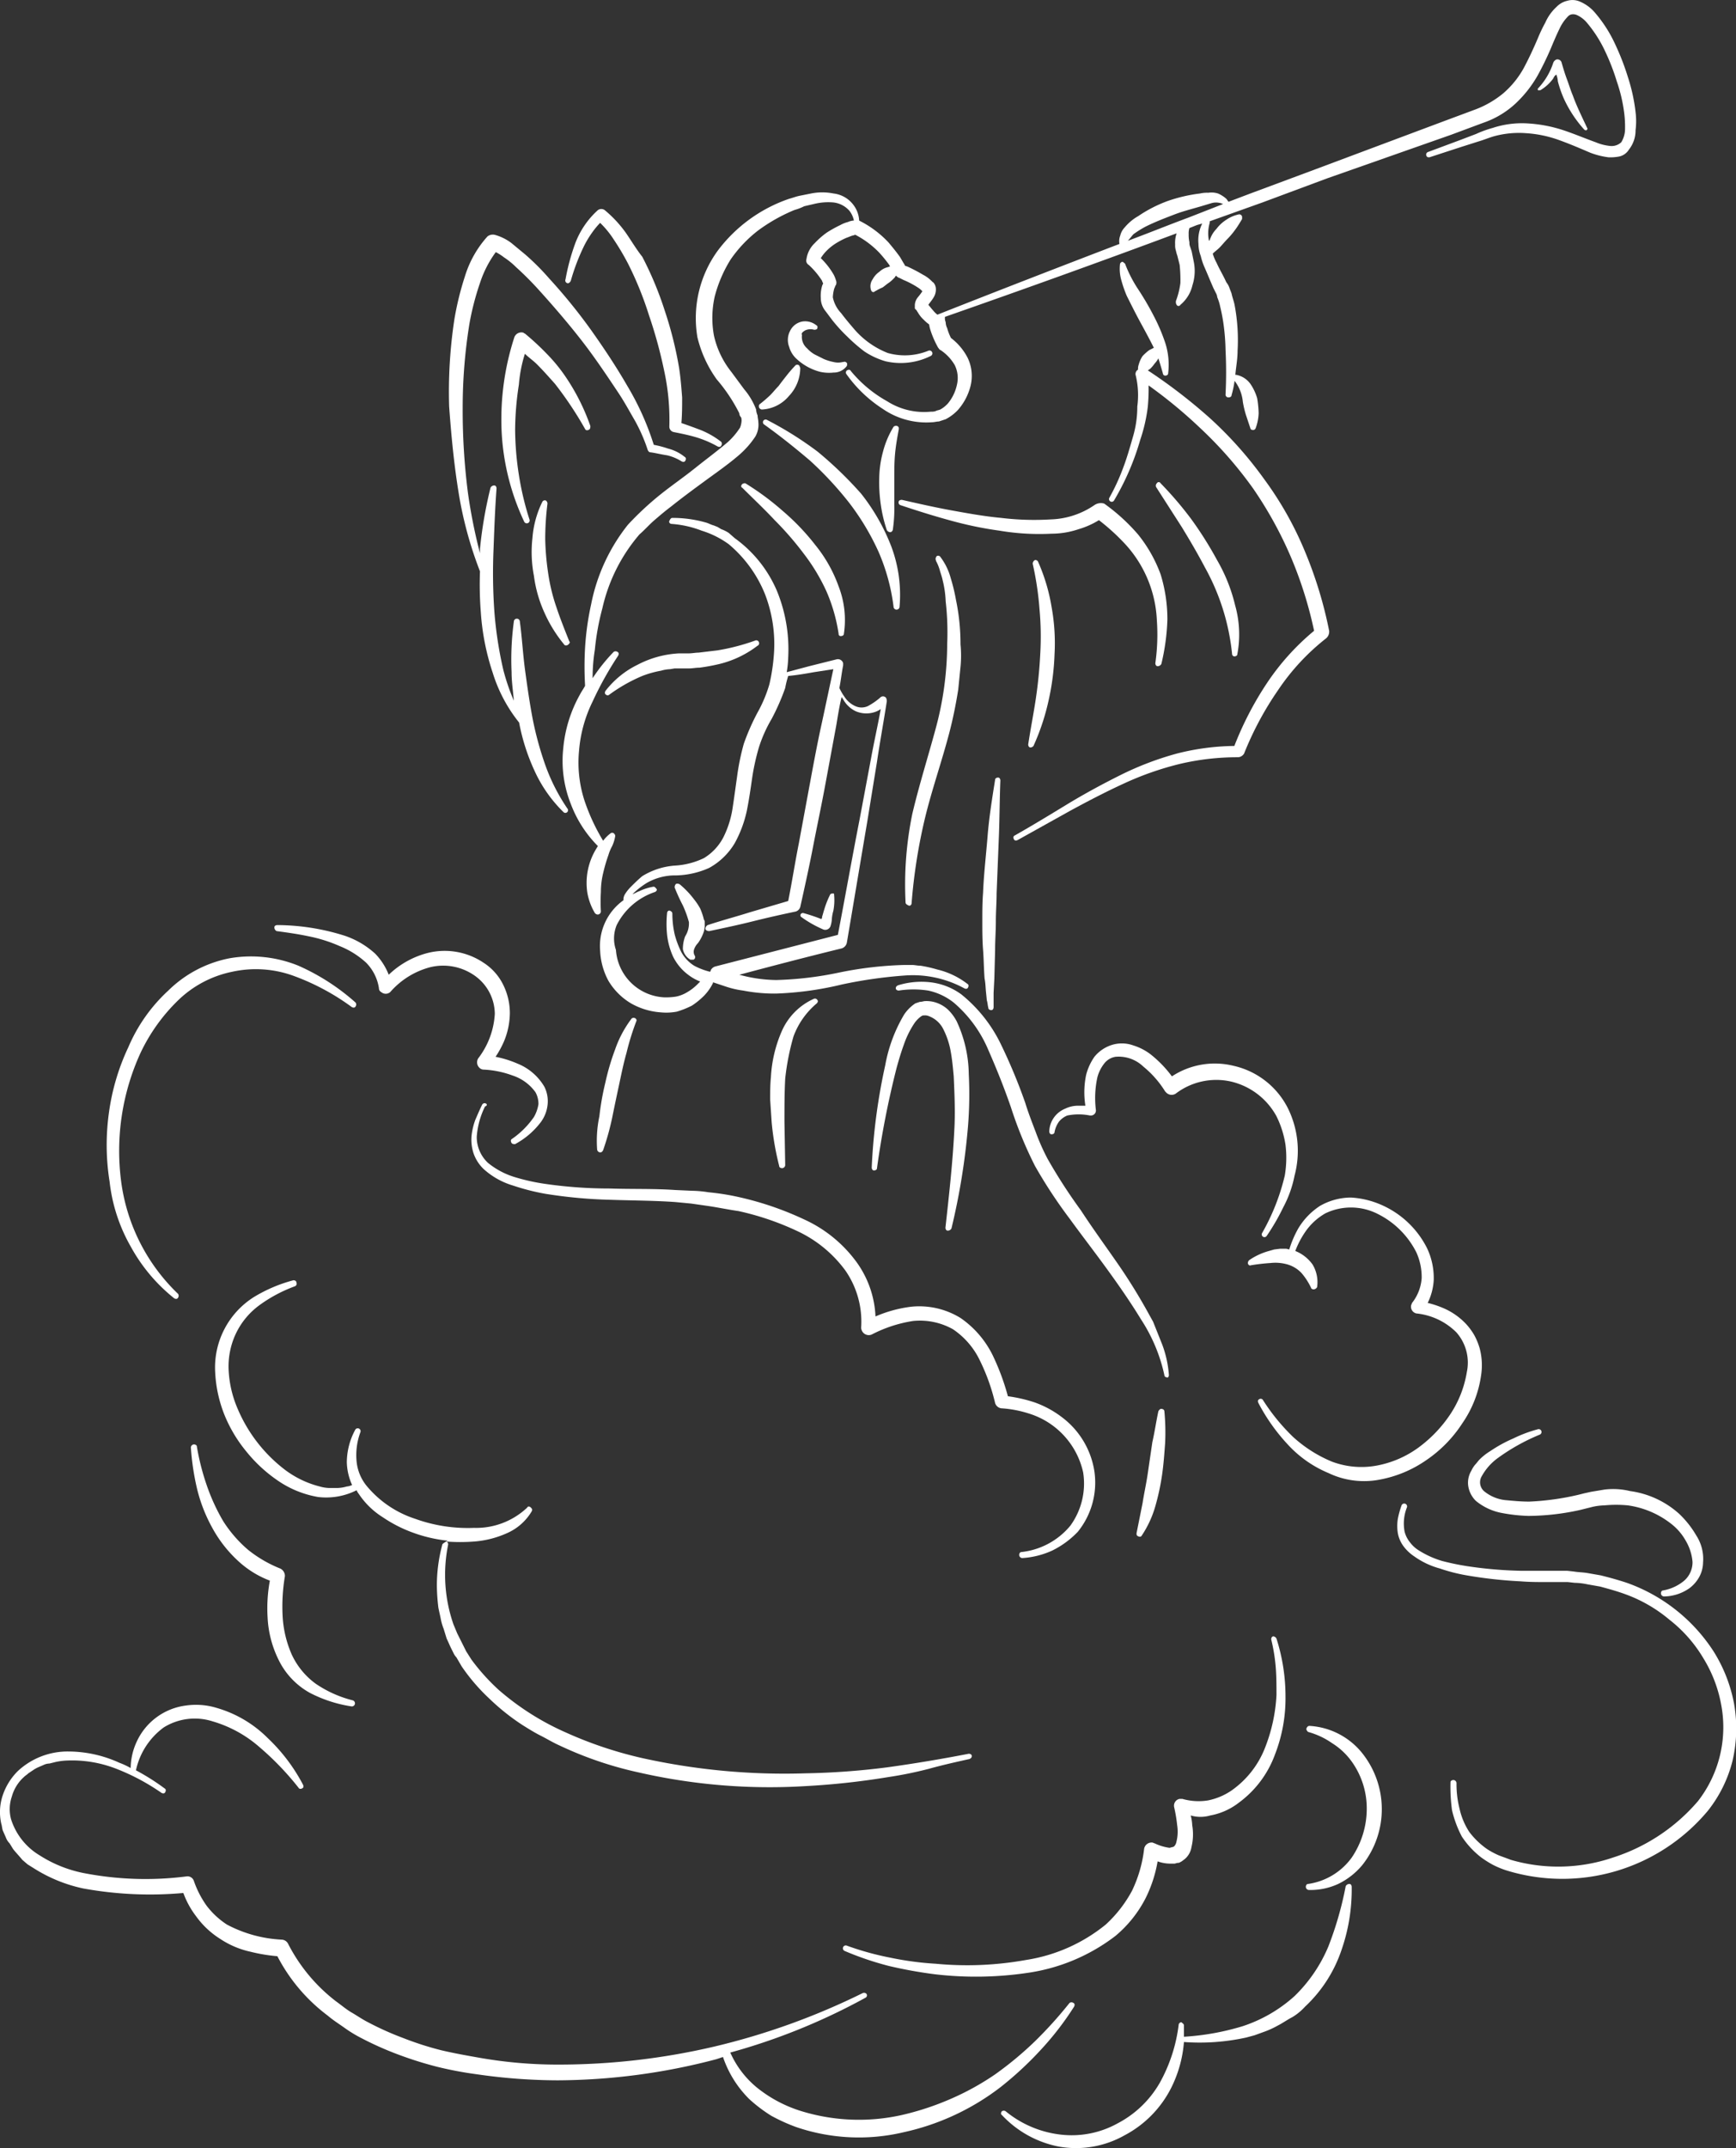 <?xml version="1.0" encoding="UTF-8"?> <svg xmlns="http://www.w3.org/2000/svg" viewBox="0 0 230.75 285.4"><rect x="0" y="0" width="230.75" height="285.4" fill="#333333" stroke="none"/><defs><style>.cls-1{fill:#fff;fill-rule:evenodd}</style></defs><g id="Layer_2" data-name="Layer 2"><g id="Layer_1-2" data-name="Layer 1"><path class="cls-1" d="M227.77 219.41a22.82 22.82 0 00-11.5-9.1c-1.2-.4-2.3-.7-3.5-1L211 209c-.6-.1-1.2-.1-1.8-.2l-.9-.1h-6.2a55.1 55.1 0 01-7-.6 34 34 0 01-3.4-.7 12.32 12.32 0 01-3.1-1.4 4.26 4.26 0 01-1.2-1.1 3.69 3.69 0 01-.7-1.4 5.79 5.79 0 01.3-3.2.38.38 0 10-.7-.3 12.09 12.09 0 00-.5 1.8 6.05 6.05 0 000 1.9 4.17 4.17 0 00.8 1.8 5.71 5.71 0 001.4 1.3 10.61 10.61 0 003.4 1.6 22.51 22.51 0 003.5.9 58.73 58.73 0 007.2.8c1.2.1 2.4.1 3.6.1h2.7l.9.1a8.81 8.81 0 011.7.2l1.7.3c1.1.3 2.2.6 3.3 1a19.32 19.32 0 015.9 3.4 18.37 18.37 0 014.5 5.1 17.89 17.89 0 012.4 6.3 16 16 0 01-3.1 12.7 24.77 24.77 0 01-11.3 7.5 22.54 22.54 0 01-13.6.3c-.5-.2-1.1-.4-1.6-.6a10.93 10.93 0 01-1.5-.8 10.44 10.44 0 01-2.4-2.3 9.32 9.32 0 01-1.3-3.1 13.17 13.17 0 01-.4-3.4.43.43 0 00-.4-.4c-.2 0-.4.1-.4.3a23 23 0 00.2 3.7 14.76 14.76 0 001.3 3.5 11.56 11.56 0 002.6 2.8 14 14 0 001.6 1 12.2 12.2 0 001.7.7 25.21 25.21 0 0026.8-7.9 17.52 17.52 0 003.3-6.7 19 19 0 00.2-7.5 20 20 0 00-2.73-6.99zM213.27 197.91l-1.8.3-.9.2-.8.2a35.09 35.09 0 01-6.5.9c-1.1 0-2.1-.1-3.2-.2a5.36 5.36 0 01-2.7-1.1 1.57 1.57 0 01-.4-2.1 7.4 7.4 0 012-2.3 26.78 26.78 0 015.7-3.2.38.38 0 10-.3-.7 17.55 17.55 0 00-3.2 1.2 18.69 18.69 0 00-3.1 1.7 7.55 7.55 0 00-1.4 1.1c-.2.2-.4.5-.6.7a3.51 3.51 0 00-.5.8 3.08 3.08 0 00-.4 2.1 3.52 3.52 0 001 1.9 7.61 7.61 0 003.4 1.6 22 22 0 003.6.4 32.47 32.47 0 006.9-.8l.8-.2.8-.2a7.77 7.77 0 011.6-.2 16.05 16.05 0 013.1 0 12 12 0 015.7 2.4 7.4 7.4 0 012 2.3 6.6 6.6 0 01.9 2.8 3.25 3.25 0 01-1.1 2.5 6 6 0 01-2.8 1.3c-.2 0-.3.2-.3.4a.43.43 0 00.4.4 6 6 0 003.4-1.1 4.71 4.71 0 001.3-1.5 4.14 4.14 0 00.5-1.9 5.72 5.72 0 00-.9-3.6 12.78 12.78 0 00-2.3-2.9 12.2 12.2 0 00-6.5-3 9.47 9.47 0 00-3.4-.2zM204.87 11.91a5.72 5.72 0 001.6-1.5 1 1 0 01.4-.5 2.92 2.92 0 01.2.9 15.55 15.55 0 00.8 2.3 16.19 16.19 0 002.7 4.1.37.37 0 00.3.1c.1-.1.2-.2.1-.3-.7-1.5-1.4-2.9-1.9-4.3-.3-.7-.5-1.4-.8-2.2s-.5-1.5-.7-2.2a.57.57 0 00-.7-.4.78.78 0 00-.4.4 9 9 0 01-2 3.4.19.19 0 000 .3c.2-.01.3-.01.4-.1z"></path><path class="cls-1" d="M95.27 50.41a22.05 22.05 0 013 4.5.76.76 0 00.2.5c.1.1.1.4.1.5a2.92 2.92 0 01-.2.9 9.5 9.5 0 01-1.6 1.9c-1.4 1.2-2.9 2.3-4.4 3.5s-3.1 2.3-4.6 3.5a40.73 40.73 0 00-4.3 4 24.55 24.55 0 00-4.9 10.6 37.23 37.23 0 00-.8 5.7 43.39 43.39 0 000 5.1c-.2.4-.5.8-.7 1.2a17.84 17.84 0 00-2.2 7.1 15.51 15.51 0 001 7.4 15.84 15.84 0 003.6 5.6l-.3.5a8.67 8.67 0 00-1.1 5.7 7.94 7.94 0 001 2.7.52.52 0 00.4.2.43.43 0 00.4-.4 22.53 22.53 0 010-2.6 10.68 10.68 0 01.3-2.5 21.72 21.72 0 01.7-2.4 6.12 6.12 0 01.5-1.2 5 5 0 00.4-1.3.37.37 0 00-.1-.3.35.35 0 00-.5-.1 4.74 4.74 0 00-1 1 26.49 26.49 0 01-2.5-5.4 16.39 16.39 0 01-.7-6.6 18 18 0 011.8-6.5 45.3 45.3 0 013.4-6.1c.1-.2.1-.4-.1-.5a.45.45 0 00-.5 0 23.87 23.87 0 00-2.8 3.5 23.4 23.4 0 01.3-3.8 33.33 33.33 0 011-5.5A22.71 22.71 0 0185 71c.7-.6 1.3-1.3 2-1.9s1.4-1.2 2.2-1.8c1.5-1.2 3-2.3 4.5-3.4s3.1-2.2 4.6-3.5a12.06 12.06 0 002.1-2.4 3.13 3.13 0 00.4-1.9c0-.3-.1-.6-.1-.9a2.35 2.35 0 01-.2-.8 9.19 9.19 0 00-1.6-2.7l-1.7-2.3a11.89 11.89 0 01-2.3-4.8 13 13 0 01.1-5.2 17.7 17.7 0 012.1-4.9 17.14 17.14 0 013.7-3.9 22.72 22.72 0 014.8-2.7 6.94 6.94 0 001.3-.5l1.3-.3a7.82 7.82 0 012.6-.2 3.33 3.33 0 012.1 1.1 3.1 3.1 0 01.6 1.3 2.35 2.35 0 00-.8.2 4.18 4.18 0 00-1 .4 16.18 16.18 0 00-1.8 1 10.7 10.7 0 00-1.6 1.4 3.6 3.6 0 00-1.1 2.1.67.67 0 00.3.8 10.61 10.61 0 011.7 2c.1.1.1.3.2.4v.1l-.1.2a4.68 4.68 0 00-.2 1.7 2.72 2.72 0 00.6 1.7l.9 1.2a20.89 20.89 0 002 2.2 22 22 0 002.3 2 10.17 10.17 0 002.8 1.3 8.94 8.94 0 006-.7.38.38 0 10-.3-.7 8.33 8.33 0 01-5.4.3 11.39 11.39 0 01-4.4-3.1c-.6-.7-1.2-1.4-1.8-2.2a4.27 4.27 0 01-1.1-2.1 5 5 0 01.2-1.2l.1-.2c0-.1 0-.1.1-.2a.85.85 0 000-.7 3.55 3.55 0 00-.4-.9 10 10 0 00-1.6-2 5.55 5.55 0 01.6-.8 6.89 6.89 0 011.3-1.1 10.93 10.93 0 011.5-.8c.3-.1.5-.2.8-.3.1 0 .3-.1.4-.1a12.2 12.2 0 013.2 2.4 18.26 18.26 0 011.3 1.6l.1.2-.3.1a2.38 2.38 0 00-1.1.6 2.84 2.84 0 00-.9 1 1.6 1.6 0 00-.2 1.5c.1.2.3.3.5.1l.2-.1a5.9 5.9 0 01.8-.4c.3-.2.5-.4.8-.6s.5-.4.8-.7l.2-.3c0 .1.1.1.2.2a.35.35 0 00.2.1l.6.3a11.4 11.4 0 011.9 1 2.65 2.65 0 01.6.5 8 8 0 01-.6.8 1.78 1.78 0 00-.4 1v.4c0 .1 0 .1.1.2l.1.1c.1.1.1.2.2.3a3.92 3.92 0 00.8 1 4.35 4.35 0 00.7.6 4.33 4.33 0 00.1.5 9.2 9.2 0 00.3.9 13 13 0 00.8 1.7c.1.1.2.3.3.3a6.06 6.06 0 011.9 2 3.87 3.87 0 01.3 2.6 5.82 5.82 0 01-1.2 2.5 3.92 3.92 0 01-1 .8c-.2.1-.4.1-.6.2s-.5.1-.7.1a9.15 9.15 0 01-5.8-1.4 16.81 16.81 0 01-4.8-4c-.1-.2-.3-.2-.5-.1a.35.35 0 00-.1.5 17.53 17.53 0 004.8 4.6 10.18 10.18 0 006.6 1.8c.3 0 .6-.1.9-.1l.9-.3a6.1 6.1 0 001.6-1.2 7.63 7.63 0 001.7-3.2 5.54 5.54 0 00-.4-3.8 7.84 7.84 0 00-2.2-2.6 6.94 6.94 0 01-.5-1.3 1.88 1.88 0 01-.2-.8 1.27 1.27 0 01-.1-.6v-.1c10.3-3.6 20.6-7.3 30.8-11.1a3.89 3.89 0 00-.2 1.5 2.2 2.2 0 00.1.8l.1.4.1.3.3 1.2a19.27 19.27 0 01.1 2.4 10.55 10.55 0 01-.6 2.4v.1a.6.6 0 00.1.4.28.28 0 00.5 0 4.77 4.77 0 001.6-2.6 6.13 6.13 0 00.2-3l-.3-1.5-.2-.6a1.27 1.27 0 01-.1-.6 4.48 4.48 0 01-.1-1.1 2.2 2.2 0 01.1-.8l1-.4.7-.2a5 5 0 00-.5 2.7 4.53 4.53 0 00.3 1.6 8.8 8.8 0 00.5 1.5c.4.9.8 1.9 1.2 2.8l.3.6a1.42 1.42 0 01.2.6 6.47 6.47 0 01.4 1.3 23.25 23.25 0 01.5 2.8 28.25 28.25 0 01.2 2.9 58 58 0 010 5.9.37.37 0 00.4.4c.2 0 .4-.1.4-.3a12.86 12.86 0 00.4-1.9 5.38 5.38 0 011.1 2.8 13.64 13.64 0 00.4 1.7l.6 1.8a.22.22 0 00.2.2.37.37 0 00.5-.2 6.47 6.47 0 00.4-2 13.55 13.55 0 00-.2-2 6.63 6.63 0 00-.9-1.9 3 3 0 00-1.9-1.2h-.1c.1-1.1.3-2.1.3-3.2a25.06 25.06 0 00-.4-6.1c-.1-.5-.3-1-.4-1.5-.1-.3-.2-.5-.3-.8a2.51 2.51 0 00-.4-.7c-.4-.9-.9-1.7-1.3-2.6a6.12 6.12 0 01-.5-1.2c.3-.3.6-.5.9-.8s.7-.8 1.1-1.2a10.59 10.59 0 001-1.2c.3-.4.6-.9.9-1.4v-.3a.38.38 0 00-.5-.3 4.59 4.59 0 00-1.6.7 4.89 4.89 0 00-1.3 1.2 3.77 3.77 0 00-.9 1.5l-.1.1a4.89 4.89 0 01.1-2.4v-.2l7-2.5 8.6-3.2 16.5-5.8 4.3-1.6a12 12 0 004.2-2.5 15.73 15.73 0 003-3.8 40 40 0 002-4.2c.3-.7.6-1.4.9-2a5.72 5.72 0 011.1-1.6.86.86 0 01.6-.3 1.27 1.27 0 01.6.1 3.81 3.81 0 011.4 1.1 16.94 16.94 0 012.3 3.6 29 29 0 011.6 4.1 20.69 20.69 0 011 4.3 14.77 14.77 0 01.1 2.1 3.37 3.37 0 01-.5 1.7 1.87 1.87 0 01-1.4.5 6.53 6.53 0 01-2-.5c-1.4-.5-2.8-1.1-4.3-1.6a18.62 18.62 0 00-4.7-.9 12.43 12.43 0 00-4.7.6 14.27 14.27 0 00-2.2.8l-2.1.8-4.3 1.6a.37.37 0 00-.2.5c.1.2.2.2.4.2l4.3-1.4 2.2-.7c.7-.2 1.4-.5 2.1-.7a12.58 12.58 0 014.3-.4 15.69 15.69 0 014.3.9c1.4.5 2.8 1.1 4.2 1.7a10.55 10.55 0 002.4.6 6.15 6.15 0 001.4-.1 2 2 0 001.3-.9 4.11 4.11 0 00.9-2.6 9.64 9.64 0 000-2.4 23.55 23.55 0 00-1-4.6 33.36 33.36 0 00-1.7-4.4 17.74 17.74 0 00-2.6-4.1A5.37 5.37 0 00210 .21a2.46 2.46 0 00-1.7-.1 2.85 2.85 0 00-1.4.8 6.23 6.23 0 00-1.5 2.1 20 20 0 00-1 2.1c-.6 1.4-1.2 2.7-1.9 4a12.22 12.22 0 01-2.7 3.3 13.06 13.06 0 01-3.6 2.1l-4.3 1.6-17.1 6.4-8.6 3.2-2.9 1.1c-.1-.1-.2-.3-.3-.4a4.13 4.13 0 00-1.1-.7 2.88 2.88 0 00-1.3-.1 4.1 4.1 0 00-1.1.1 20.69 20.69 0 00-4.3 1 17.94 17.94 0 00-3.9 2 6.55 6.55 0 00-1.8 1.5 2.38 2.38 0 00-.6 1.1 2 2 0 00-.1 1.1c-8.1 3.1-16.1 6.2-24.2 9.4a3.39 3.39 0 01-.6-.6c-.2-.2-.4-.5-.6-.7.1-.2.4-.5.7-1a2 2 0 00.3-1.1 1.45 1.45 0 00-.2-.7c-.1-.1-.1-.2-.2-.2l-.2-.2a4.44 4.44 0 00-1.1-.8 21.16 21.16 0 00-2.1-1.1l-.3-.1-.1-.2c-.2-.3-.4-.7-.6-1-.5-.7-1-1.3-1.5-1.9a13.68 13.68 0 00-3.9-2.9 3.72 3.72 0 00-.7-2 3.85 3.85 0 00-2.7-1.6 7.57 7.57 0 00-3 0l-1.5.3c-.5.1-1 .3-1.4.4a19.91 19.91 0 00-9.5 6.9 15.23 15.23 0 00-2.7 11.5 16 16 0 002.57 5.6zm54.8-18.6c.2-.2.4-.5.6-.7a14 14 0 011.6-1c1.2-.6 2.5-1.1 3.8-1.6s2.6-.8 3.9-1.2l1-.3a2.2 2.2 0 01.8-.1 2.35 2.35 0 01.8.2l-4.6 1.8c-2.7 1-5.4 2.1-8.1 3.1.1 0 .1-.1.2-.2z"></path><path class="cls-1" d="M75.37 37.61c.2.1.4-.1.5-.3a27.53 27.53 0 011.7-4.5 13.24 13.24 0 011.2-2 10.59 10.59 0 011-1.2 12.39 12.39 0 011.8 2.2 33.71 33.71 0 011.9 3.2 45.35 45.35 0 012.8 6.9 60.54 60.54 0 012 7.3 30.47 30.47 0 01.7 7.4v.1a.73.73 0 00.6.7c1 .2 2 .4 3 .7a13.9 13.9 0 012.8 1.2c.2.1.4.1.5-.1a.45.45 0 000-.5 11.24 11.24 0 00-2.8-1.6c-.8-.3-1.6-.6-2.5-.9.1-1.1.1-2.3.1-3.4-.1-1.3-.2-2.6-.4-3.9a49.69 49.69 0 00-1.9-7.6 45.54 45.54 0 00-3-7.2c-.8-1-1.5-2.2-2.2-3.2a15.84 15.84 0 00-2.8-3 .77.77 0 00-1 .1 11.3 11.3 0 00-2.9 4.3 28.52 28.52 0 00-1.3 4.8.37.37 0 00.2.5zM72.37 81.41a18.34 18.34 0 002.6 4.2c.1.2.4.2.6 0s.2-.3.1-.4c-.6-1.5-1.2-3-1.7-4.5a24.6 24.6 0 01-1.1-4.5 35.7 35.7 0 01-.4-4.6 38.29 38.29 0 01.3-4.7.52.52 0 00-.2-.4.37.37 0 00-.5.2 13.17 13.17 0 00-1.3 4.8 16.67 16.67 0 00.2 5 17.13 17.13 0 001.4 4.9z"></path><path class="cls-1" d="M69.77 47c.5.5 1.1.9 1.6 1.4.8.8 1.6 1.7 2.4 2.6a48.14 48.14 0 014 6c.1.2.3.2.5.1s.2-.3.2-.5a28.18 28.18 0 00-3.4-6.7 21.72 21.72 0 00-2.4-2.9 34.46 34.46 0 00-2.8-2.6c-.1-.1-.2-.1-.3-.2a1 1 0 00-1.2.6 35.34 35.34 0 00-1.7 12.4 31.72 31.72 0 003 12.1.38.38 0 00.7-.3 39 39 0 01-1.4-5.9 40.47 40.47 0 01-.5-6 40.47 40.47 0 01.5-6 18.34 18.34 0 01.8-4.1z"></path><path class="cls-1" d="M61 65.71a51.37 51.37 0 002.8 10.2 46.88 46.88 0 00.1 5.3 32.21 32.21 0 001.6 8.2A19.94 19.94 0 0069 96a27.22 27.22 0 002 6.3 18.21 18.21 0 003.9 5.6.35.35 0 00.5-.5 25.52 25.52 0 01-2.9-5.7 43.69 43.69 0 01-1.7-6.2c-.4-2.1-.7-4.2-1-6.4s-.4-4.3-.7-6.5a.4.4 0 10-.8 0 37.18 37.18 0 00-.3 6.7c0 1.3.2 2.5.3 3.8a28.28 28.28 0 01-1.4-4.1 51.93 51.93 0 01-1.2-7.9 73 73 0 01-.1-8.1c.1-2.7.2-5.4.4-8.1 0-.2-.1-.4-.3-.4s-.4.1-.5.3a57.21 57.21 0 00-1.4 8.1v.6a70.76 70.76 0 01-1.6-8 85.71 85.71 0 01-.7-11.3 69.55 69.55 0 01.9-11.2 35.77 35.77 0 011.4-5.4 14.44 14.44 0 012.1-4.1 6.73 6.73 0 011.1.7 10.1 10.1 0 011.6 1.3c1 .9 2.1 2 3 3 1.9 2.1 3.8 4.3 5.6 6.6s3.4 4.7 5 7.1c.8 1.2 1.5 2.5 2.2 3.7a22 22 0 011.7 3.9c.1.2.2.3.4.3.7.1 1.5.3 2.2.4a6.39 6.39 0 011.9.8c.2.1.4.1.5-.1s.1-.4-.1-.5a5.7 5.7 0 00-2.2-1.1 13.32 13.32 0 00-1.9-.5 36.48 36.48 0 00-3.5-7.8c-1.5-2.6-3.1-5-4.8-7.4A73.4 73.4 0 0073 37a32.22 32.22 0 00-3.2-3.2L68 32.31a6.5 6.5 0 00-2.2-1.1 1.16 1.16 0 00-1 .2 14 14 0 00-3 5.3 39.47 39.47 0 00-1.4 5.7 64 64 0 00-.7 11.6c.3 4.1.67 7.9 1.3 11.7zM36.77 123.71c1.5.2 2.9.4 4.3.7a19.56 19.56 0 014.1 1.3 11.52 11.52 0 013.5 2.2 6.13 6.13 0 011.7 3.4.55.55 0 00.3.5.91.91 0 001.2 0 10.62 10.62 0 015.3-3.3 7.28 7.28 0 015.9 1.1 6.27 6.27 0 012.7 5.1 10.69 10.69 0 01-2.2 5.9 1 1 0 00.2 1.3.76.76 0 00.5.2 12.9 12.9 0 013.9.8 6.06 6.06 0 013 2.2 3.17 3.17 0 01.4 1.6 4.92 4.92 0 01-.6 1.7 11.42 11.42 0 01-2.9 2.9c-.2.1-.2.3-.1.5s.3.2.5.2a10.52 10.52 0 003.4-2.9 4.69 4.69 0 00.9-2.2 4.29 4.29 0 00-.4-2.5 7.28 7.28 0 00-3.6-3.1 14 14 0 00-2.9-.9 12.81 12.81 0 001.1-2 10 10 0 00.8-3.8 8.49 8.49 0 00-.9-3.8 7.29 7.29 0 00-2.6-2.9 9.27 9.27 0 00-7.4-1.3 11.67 11.67 0 00-5.2 2.9 8.39 8.39 0 00-1.8-2.8 11.36 11.36 0 00-4.1-2.4 30.08 30.08 0 00-8.9-1.4c-.2 0-.4.1-.4.3a.55.55 0 00.3.5zM17.37 165.61a22.73 22.73 0 005.8 6.9c.2.1.4.1.5-.1a.45.45 0 000-.5 25.2 25.2 0 01-7.6-15.2 31.27 31.27 0 012.6-16.8 24.07 24.07 0 014.9-6.9 14.47 14.47 0 017.3-3.9 14.64 14.64 0 018.3.6 31 31 0 017.6 4.1c.2.1.4.1.5-.1a.45.45 0 000-.5 29.07 29.07 0 00-7.6-4.9 16.74 16.74 0 00-9.1-1 15.92 15.92 0 00-8.2 4.3 21.83 21.83 0 00-5.3 7.5 29.78 29.78 0 00-2.6 8.8 30.84 30.84 0 00.1 9.1 22.33 22.33 0 002.8 8.6zM138.47 272.21a39.58 39.58 0 004.3-5.6c.1-.2.1-.4-.1-.5a.45.45 0 00-.5 0 55.72 55.72 0 01-4.6 5.1 45.84 45.84 0 01-5.3 4.4 35.06 35.06 0 01-6 3.3 36.85 36.85 0 01-6.4 2.1 26.08 26.08 0 01-13.3-.5 17.62 17.62 0 01-5.9-3.1 12.61 12.61 0 01-3.6-4.7 82.87 82.87 0 0018-7.3.35.35 0 00.1-.5.44.44 0 00-.5-.1 92.77 92.77 0 01-19.7 7.1 90.93 90.93 0 01-20.8 2.4 60 60 0 01-10.4-.9c-1.7-.3-3.4-.6-5.1-1a41.62 41.62 0 01-5-1.6 39.58 39.58 0 01-4.7-2.1c-.8-.4-1.5-.9-2.2-1.3s-1.4-1-2.1-1.5a22.59 22.59 0 01-6.4-7.7 1 1 0 00-.8-.5 17.35 17.35 0 01-7.3-2 10.73 10.73 0 01-2.7-2.5 12.89 12.89 0 01-1.7-3.3.89.89 0 00-1-.6 43 43 0 01-13.4-.4 16.93 16.93 0 01-6.1-2.4 8.61 8.61 0 01-3.8-4.8 5.12 5.12 0 01.1-3 5.44 5.44 0 011.6-2.6c.2-.2.4-.3.6-.5l.3-.2.3-.2a4.35 4.35 0 01.7-.4l.7-.3a1.88 1.88 0 01.8-.2l.8-.2a8.75 8.75 0 011.6-.2 16.19 16.19 0 016.5 1.1 28.89 28.89 0 016 3.2c.2.1.4.1.5-.1s.1-.4-.1-.5a30.3 30.3 0 00-3.8-2.4 9.56 9.56 0 013.7-5.7 7.8 7.8 0 016.5-.8 16.38 16.38 0 016.2 3.4 38 38 0 015.2 5.4c.1.2.3.2.5.1s.2-.3.1-.5a23.63 23.63 0 00-4.7-6.2 15.75 15.75 0 00-6.8-4 9.41 9.41 0 00-4.1-.3 8.35 8.35 0 00-6.5 4.8 8.53 8.53 0 00-.8 3.5 10.09 10.09 0 00-1.5-.7 16.38 16.38 0 00-6.8-1.5 9.71 9.71 0 00-6.7 2.6 8.25 8.25 0 00-2 3.2 7 7 0 00-.2 3.8c.1.3.1.6.2.9l.4.9a2.18 2.18 0 00.5.8c.2.3.3.5.5.8.4.5.8.9 1.2 1.4l.7.6.8.5a20 20 0 006.6 2.7 49.51 49.51 0 0013.3.6 11.67 11.67 0 001.7 3.1 11.45 11.45 0 003.2 3 11.8 11.8 0 004 1.7 22.54 22.54 0 003.6.6 23.19 23.19 0 006.7 7.9c.7.6 1.5 1.1 2.2 1.6a17.61 17.61 0 002.3 1.4A43.09 43.09 0 0053 273a49.94 49.94 0 005.1 1.6 49.37 49.37 0 005.3 1 75.93 75.93 0 0010.7.8 83.74 83.74 0 0021.1-2.8l.9-.3a14.33 14.33 0 003.5 5.6 20.14 20.14 0 002.9 2.2 24.08 24.08 0 003.3 1.5 25.8 25.8 0 0014.3.7 32.49 32.49 0 0012.9-6 46 46 0 005.47-5.09zM179.37 250.31a.55.55 0 00-.5.3 45.55 45.55 0 01-2.3 8 19.87 19.87 0 01-4.5 6.6 19.21 19.21 0 01-6.9 4 33.56 33.56 0 01-7.8 1.4v-1.5c0-.2-.2-.3-.3-.4s-.4.1-.4.3a21.13 21.13 0 01-2.5 7.7 13.85 13.85 0 01-5.6 5.4 12.59 12.59 0 01-7.6 1.5 14.05 14.05 0 01-7.3-3.1.45.45 0 00-.5 0c-.1.1-.2.4 0 .5a14 14 0 007.6 4.2 13.12 13.12 0 008.7-1.5 14.51 14.51 0 006.2-6.3 16.37 16.37 0 001.7-6.1 28.82 28.82 0 008.3-.6l1.1-.3 1.1-.4a12.15 12.15 0 002-.9c.6-.3 1.3-.8 1.9-1.1a7.46 7.46 0 001.7-1.4 18.25 18.25 0 004.8-7.4 24.46 24.46 0 001.4-8.5c0-.2-.1-.4-.3-.4zM174.07 229.31c-.2 0-.3.1-.4.3s.1.4.2.5a10.36 10.36 0 013.2 1.5 9.15 9.15 0 012.5 2.3 10.67 10.67 0 012.1 6.4 11.59 11.59 0 01-2 6.5 8.68 8.68 0 01-5.8 3.5c-.2 0-.3.2-.3.4a.43.43 0 00.4.4 8.81 8.81 0 003.9-.8 9.61 9.61 0 003.2-2.5 11.94 11.94 0 00-.1-15 9.7 9.7 0 00-6.9-3.5zM164.07 87.21c.2 0 .4-.1.4-.3a14.25 14.25 0 00-.3-6.5 22.17 22.17 0 00-2.4-6 49.26 49.26 0 00-3.4-5.4 47.16 47.16 0 00-4.1-4.8.28.28 0 00-.5 0 .44.44 0 00-.1.5l3.4 5.3c1.1 1.8 2.1 3.5 3.1 5.4a29.71 29.71 0 013.6 11.5.32.32 0 00.3.3zM137.67 92.91c-.3 2-.7 4-1 6 0 .2.1.4.3.4a.52.52 0 00.4-.2 30.2 30.2 0 002-6 32.91 32.91 0 00.8-6.2 26.71 26.71 0 00-.4-6.3 24.49 24.49 0 00-1.8-6 .4.4 0 00-.4-.2.55.55 0 00-.3.5 41.41 41.41 0 01.9 6 40.07 40.07 0 01.1 6q-.15 3-.6 6z"></path><path class="cls-1" d="M145.47 67.11a10.83 10.83 0 01-5.8 1.9 36.42 36.42 0 01-6.6-.2c-2.2-.2-4.4-.6-6.6-1s-4.4-.9-6.6-1.4c-.2 0-.4.1-.4.2a.37.37 0 00.2.5c2.1.7 4.3 1.4 6.5 2a49.78 49.78 0 006.7 1.4 32 32 0 006.9.4 11.33 11.33 0 003.6-.6 11.07 11.07 0 002.7-1.2 28.19 28.19 0 013.6 3.3 16 16 0 014.1 10 27.2 27.2 0 01-.2 5.7c0 .2.1.4.3.4a.55.55 0 00.5-.3 28.91 28.91 0 00.8-5.9 20.29 20.29 0 00-.9-6 18.58 18.58 0 00-3-5.3 25.24 25.24 0 00-4.5-4.1 1.53 1.53 0 00-1.3.2zM118.77 56.71a12.15 12.15 0 00-1.4 3.3 14.08 14.08 0 00-.5 3.5 20.55 20.55 0 00.2 3.5 18.73 18.73 0 00.8 3.4.55.55 0 00.5.3.45.45 0 00.3-.3 19.4 19.4 0 00.2-3.4v-3.4c0-1.1 0-2.2.1-3.3s.3-2.2.5-3.3c0-.2 0-.3-.2-.4s-.4 0-.5.1zM108.67 60a46.91 46.91 0 00-6.7-4.2.36.36 0 10-.4.6c2.1 1.5 4.1 3.1 6.1 4.8a46 46 0 015.2 5.6 33 33 0 013.9 6.5 26.37 26.37 0 012 7.3.4.4 0 00.8 0 18.3 18.3 0 00-1.1-8 27 27 0 00-4-7 51.16 51.16 0 00-5.8-5.6zM103.47 51.31c-.4.4-.7.8-1.1 1.2a17.41 17.41 0 01-1.4 1.2.37.37 0 00-.1.3.43.43 0 00.4.4 5 5 0 003.6-1.8 5.42 5.42 0 001.5-3.7c0-.1-.1-.2-.1-.3a.37.37 0 00-.6 0 17.41 17.41 0 00-1.2 1.4c-.4.5-.7.9-1 1.3zM98.67 64.31c-.2.2-.2.4 0 .5 1.4 1.4 2.9 2.8 4.3 4.3a42 42 0 013.9 4.5 25.5 25.5 0 013 5 22.34 22.34 0 011.6 5.6.27.27 0 00.3.3c.2 0 .4-.1.4-.3a12.34 12.34 0 00-.7-6.3 18.61 18.61 0 00-3.1-5.5 30.52 30.52 0 00-4.3-4.5 35.88 35.88 0 00-5-3.7.6.6 0 00-.4.1zM124.37 96.81c-1 3.7-2.2 7.5-3.1 11.3a46.65 46.65 0 00-.9 11.8c0 .2.2.3.4.4s.4-.1.4-.3a73.11 73.11 0 011.8-11.4c.9-3.7 2.2-7.4 3.2-11.2.5-1.9.9-3.9 1.2-5.8l.3-3a15 15 0 000-3 28.8 28.8 0 00-.6-5.9 24.6 24.6 0 00-.7-2.9A8.19 8.19 0 00125 74a.35.35 0 00-.5-.1c-.1.1-.2.4-.1.5v.1a6.12 6.12 0 01.5 1.2c.1.4.3.9.4 1.4a13.51 13.51 0 01.4 2.8 36.22 36.22 0 01.2 5.7 43.13 43.13 0 01-1.53 11.21zM79.37 152.71a.43.43 0 00.4.4c.2 0 .3-.1.4-.3a34.52 34.52 0 001.2-4.3c.3-1.5.6-2.9.9-4.3s.6-2.9 1-4.3a33.76 33.76 0 011.3-4.2c.1-.2 0-.3-.1-.4a.45.45 0 00-.5 0 14.69 14.69 0 00-2.2 4.1 31.91 31.91 0 00-1.3 4.4 35.4 35.4 0 00-.8 4.5 15.77 15.77 0 00-.3 4.4zM105.47 137.71a10.43 10.43 0 013.1-4.4c.1-.1.2-.3.1-.4a.37.37 0 00-.5-.2 8.4 8.4 0 00-4.3 4.4 17.54 17.54 0 00-1.4 6c-.1 1-.1 2-.1 3l.1 1.5.1 1.5a37 37 0 001 5.8c0 .2.2.3.4.3a.43.43 0 00.4-.4l-.1-5.8c0-1.9 0-3.8.1-5.7a32.66 32.66 0 011.1-5.6zM154.47 187.21c-.2-.1-.4.1-.5.3-.3 1.4-.5 2.8-.8 4.1l-.6 4.1c-.2 1.4-.5 2.7-.7 4l-.8 4c0 .2 0 .3.2.4s.4.1.5-.1a13.84 13.84 0 001.8-3.9 31.48 31.48 0 00.9-4.2c.2-1.4.3-2.8.4-4.2a29.46 29.46 0 00-.1-4.2.32.32 0 00-.3-.3zM125.67 163.11c0 .2.1.4.3.4s.4-.1.5-.3a89.62 89.62 0 002.2-13.6 53 53 0 00.1-6.9 17.05 17.05 0 00-1.6-7 6.1 6.1 0 00-1.2-1.6 4.35 4.35 0 00-1.9-1 4.1 4.1 0 00-1.1-.1c-.2 0-.4.1-.7.1l-.6.2a5.36 5.36 0 00-1.5 1.5 20.11 20.11 0 00-2.5 6.7 79.25 79.25 0 00-1.8 13.6c0 .2.1.4.3.4s.4-.1.4-.3a120.15 120.15 0 012.6-13.3c.3-1.1.6-2.1 1-3.2a12.22 12.22 0 011.4-2.8 3.82 3.82 0 01.9-.9l.2-.1h.2a1.27 1.27 0 01.6.1 3.51 3.51 0 011.9 1.7 10.6 10.6 0 011 3c.2 1.1.3 2.2.4 3.3.1 2.2.2 4.5.1 6.7-.2 4.4-.7 8.9-1.2 13.4z"></path><path class="cls-1" d="M155.37 182.71a14.33 14.33 0 00-.9-4.1l-.4-1-.4-1-.4-1-.5-.9a75.64 75.64 0 00-4.4-7.1c-1.6-2.3-3.2-4.5-4.7-6.8a71.47 71.47 0 01-4.4-6.8 28.33 28.33 0 01-1.6-3.6c-.5-1.3-1-2.6-1.4-3.9a73.54 73.54 0 00-3.2-7.7 19.24 19.24 0 00-5.3-6.7 8.63 8.63 0 00-4.1-1.6 10.52 10.52 0 00-4.3.4c-.2.1-.3.2-.3.4s.2.3.4.3a12.75 12.75 0 013.9 0 8.22 8.22 0 013.4 1.6 16.85 16.85 0 014.6 6.3c1.1 2.5 2.1 5 3 7.6a53.21 53.21 0 003.2 7.8 64.93 64.93 0 004.6 7c1.6 2.2 3.3 4.4 4.9 6.6s3.2 4.5 4.6 6.8a22 22 0 013.1 7.4c0 .2.2.3.4.3 0 .1.2-.1.2-.3zM131.07 131.91l.1 1c.1.3.1.6.2 1 0 .2.2.3.4.3s.3-.2.3-.4v-1.9l.1-1.9.1-3.8c0-1.3.1-2.5.1-3.8s.1-2.5.1-3.7l.3-7.5c.1-2.5.1-5 .2-7.5 0-.2-.1-.4-.3-.4s-.4.1-.4.3c-.4 2.5-.8 5-1 7.5s-.5 5-.6 7.5c-.1 1.3-.1 2.5-.1 3.8s0 2.5.1 3.8.1 2.5.2 3.8c.13.6.13 1.3.2 1.9z"></path><path class="cls-1" d="M167.77 163.81a.36.36 0 10.6.4 28.84 28.84 0 002.2-3.8 15 15 0 001.5-4.2 12.76 12.76 0 00-.9-9 10.71 10.71 0 00-7.2-5.6 10.39 10.39 0 00-8.2 1.4 15.33 15.33 0 00-2.8-2.9 7.24 7.24 0 00-2.3-1.2 4.48 4.48 0 00-2.8-.1 4.87 4.87 0 00-2.4 1.6 7.45 7.45 0 00-1.1 2.4 11.36 11.36 0 00-.1 4.1h-.9a3.92 3.92 0 00-1.8.4 3.37 3.37 0 00-2.1 3c0 .2.1.4.3.4s.4-.1.4-.3a3.51 3.51 0 01.6-1.4 2.84 2.84 0 011.1-.8 7.57 7.57 0 013 0h.2a.67.67 0 00.6-.7 12.92 12.92 0 01.2-4.4 5.08 5.08 0 01.9-1.8 2.37 2.37 0 011.5-.9 4.72 4.72 0 013.7 1.3 13.23 13.23 0 012.9 3.3l.1.1a1 1 0 001.3.2 8.89 8.89 0 017.4-1.6 9.3 9.3 0 016 4.6 12.94 12.94 0 011.2 3.8 14.1 14.1 0 01-.1 4.1 28.64 28.64 0 01-3 7.6zM160.87 241.21a8.74 8.74 0 003.8-1.7 13.8 13.8 0 004.8-6.4 20.57 20.57 0 001.4-7.7 25.27 25.27 0 00-1.2-7.7.54.54 0 00-.4-.3c-.2 0-.3.2-.3.4a23.76 23.76 0 01.6 3.7c.1 1.2.1 2.5.1 3.7a22.15 22.15 0 01-1.6 7.2 12.43 12.43 0 01-4.4 5.5 8.52 8.52 0 01-3.1 1.3 7.84 7.84 0 01-3.4-.2h-.4a.92.92 0 00-.7 1.1 20 20 0 01.4 2.4 5.45 5.45 0 01-.1 2.2 1.14 1.14 0 01-.3.6c-.1.1-.3.1-.6.2a6.64 6.64 0 01-2-.6c-.1 0-.2-.1-.3-.1a1 1 0 00-1.1.9 17.42 17.42 0 01-1.6 5.5 17 17 0 01-3.5 4.5 22.13 22.13 0 01-10.6 4.7 44 44 0 01-12 .5 41.13 41.13 0 01-6-.8 38.27 38.27 0 01-5.8-1.6.38.38 0 10-.3.7 41 41 0 005.9 2 59.72 59.72 0 006.1 1.1 46.82 46.82 0 0012.4-.2 25 25 0 0011.6-4.9 16.07 16.07 0 004-5 17.59 17.59 0 001.6-4.9 5.08 5.08 0 001.7.3h.5c.2 0 .3-.1.5-.1s.3-.1.5-.2l.4-.3a2.6 2.6 0 00.9-1.6 7.1 7.1 0 00.1-2.9 5.85 5.85 0 00-.2-1.3 4.6 4.6 0 002.6 0zM35.57 214.91a14.2 14.2 0 001.5 5.7 10 10 0 004.1 4.3 17.77 17.77 0 005.5 1.8.41.41 0 10.2-.8 15.4 15.4 0 01-4.9-2.2 10 10 0 01-3.2-3.9 14.64 14.64 0 01-1.2-5 24.49 24.49 0 01.3-5.4 1.1 1.1 0 00-.6-1 16.7 16.7 0 01-4.3-2.5 17 17 0 01-3.3-3.8 26.17 26.17 0 01-2.2-4.8 31.81 31.81 0 01-1.3-5.1c0-.2-.2-.3-.4-.3a.43.43 0 00-.4.4 33.53 33.53 0 00.8 5.4 20.68 20.68 0 002 5.2 17 17 0 003.5 4.5 12.91 12.91 0 004.2 2.6 20.2 20.2 0 00-.3 4.9zM58.77 205.31a20.75 20.75 0 00-.7 5.5 26.35 26.35 0 00.2 2.8c.1.5.2.9.3 1.4a7.37 7.37 0 00.4 1.4l.4 1.3c.2.4.4.9.6 1.3l.3.6a2.09 2.09 0 00.4.6l.7 1.2a25.43 25.43 0 003.7 4.3 29.39 29.39 0 004.4 3.5c.8.5 1.6 1 2.4 1.4s1.6.9 2.5 1.3a49.08 49.08 0 0010.6 3.6 78.09 78.09 0 0022.1 1.8 100 100 0 0011-1.2 51.69 51.69 0 005.4-1.1c1.8-.5 3.6-.9 5.4-1.3.2-.1.3-.2.3-.4s-.2-.3-.4-.3q-5.4 1.05-10.8 1.8a98.08 98.08 0 01-10.9.8 87.4 87.4 0 01-21.6-2 53.12 53.12 0 01-10.2-3.4 35.19 35.19 0 01-9-5.7 27.69 27.69 0 01-3.6-4l-.7-1.1-.3-.6-.3-.6-.6-1.2-.5-1.2a20.06 20.06 0 01-.7-10.6c0-.2-.1-.4-.3-.4a24.09 24.09 0 003.8 0 13 13 0 004.3-1.1 7.15 7.15 0 003.3-2.9c.1-.2.1-.3-.1-.5s-.4-.2-.5 0A9.88 9.88 0 0163 203a20.57 20.57 0 01-7.8-1.2 14 14 0 01-6.4-4.3 6.06 6.06 0 01-1.4-3.3 8.77 8.77 0 01.5-3.9.38.38 0 00-.7-.3 9.16 9.16 0 00-1.1 4.3 7.75 7.75 0 00.7 3 1.85 1.85 0 01-.7.2 5 5 0 01-1.2.2h-1.2a5 5 0 01-1.2-.2 13 13 0 01-4.6-2.2 20 20 0 01-6.3-8.1 14.64 14.64 0 01-1.2-5 10.21 10.21 0 01.9-4.9 10 10 0 013.2-3.9 19.21 19.21 0 014.7-2.5.37.37 0 00.2-.5c0-.2-.2-.3-.4-.3a19.84 19.84 0 00-5.2 2.2 11.06 11.06 0 00-5.2 10 17.51 17.51 0 001.2 5.6 18.64 18.64 0 002.9 4.9 19.48 19.48 0 004.2 3.9 13.43 13.43 0 005.4 2.2 9 9 0 005.1-.9 2.19 2.19 0 00.3.5 10.53 10.53 0 003.2 3.1 17.94 17.94 0 003.9 2 18.92 18.92 0 004.7 1.1c-.5.3-.73.41-.73.61zM64.57 146.61a.37.37 0 00-.5.2c-.3.6-.6 1.3-.9 2a8.73 8.73 0 00-.5 2.2 5.83 5.83 0 00.3 2.3 5.33 5.33 0 001.3 2 10.1 10.1 0 003.9 2.2 30.09 30.09 0 004.3 1.1 64 64 0 008.7.8c2.9.1 5.8.1 8.6.3l2.1.2 2.1.3c1.4.2 2.8.5 4.2.7a36.85 36.85 0 017.9 2.7 16.64 16.64 0 016.3 5.2 11.91 11.91 0 012.1 7.5.9.9 0 00.1.5 1 1 0 001.3.5 17.77 17.77 0 015.5-1.8 9 9 0 015.3 1.1 10.41 10.41 0 013.6 4.2 26.63 26.63 0 012 5.6 1 1 0 00.8.7 15.14 15.14 0 013.7.7 10.57 10.57 0 017.2 7.8 9.52 9.52 0 01-1.7 7.1 9.81 9.81 0 01-6.5 3.5c-.2 0-.3.2-.3.4a.43.43 0 00.4.4 11.22 11.22 0 004-1 12 12 0 003.4-2.5 10.38 10.38 0 002.2-8 11.09 11.09 0 00-4.3-7.2 13.28 13.28 0 00-3.7-2 19.82 19.82 0 00-3.5-.8 31.57 31.57 0 00-2-5.4 12.94 12.94 0 00-4.3-5 10.47 10.47 0 00-6.5-1.5 17.16 17.16 0 00-4.8 1.3 13.3 13.3 0 00-2.5-7.2 17.68 17.68 0 00-7-5.7 41.74 41.74 0 00-8.4-2.9 32.09 32.09 0 00-4.3-.7 15 15 0 00-2.2-.2l-2.2-.1c-2.9-.2-5.8-.1-8.7-.2a59.68 59.68 0 01-8.5-.6 27.13 27.13 0 01-4.1-.9 10.41 10.41 0 01-3.6-1.9 4.69 4.69 0 01-1.5-3.5 10.82 10.82 0 011.1-4c.3-.1.3-.3.1-.4zM87.87 89.11a5 5 0 011.2-.2l.6-.1h1.9c.5 0 .9-.1 1.4-.1a25.58 25.58 0 002.7-.5 13.62 13.62 0 005-2.4.37.37 0 00.2-.5.37.37 0 00-.5-.2 28.26 28.26 0 01-5 1.3l-2.5.3c-.4 0-.9.1-1.3.1h-1.3a13.29 13.29 0 00-5.5 1.5 12.1 12.1 0 00-4.3 3.5c-.1.2-.1.4.1.5a.3.3 0 00.4 0 21.56 21.56 0 014.4-2.5 13.57 13.57 0 012.5-.7z"></path><path class="cls-1" d="M79.77 126.31a9.2 9.2 0 001.1 4 8.62 8.62 0 003 3 9.31 9.31 0 004 1.2 7.41 7.41 0 002.1-.1 11.92 11.92 0 002-.8 10.1 10.1 0 001.6-1.3 6.57 6.57 0 001.2-1.7v-.1l1.8.6a12 12 0 002.2.5 21.83 21.83 0 004.4.4 43.37 43.37 0 008.7-1.2 60.68 60.68 0 018.4-1.2 14.33 14.33 0 017.9 1.7c.2.1.4.1.5-.1s.1-.4-.1-.5a10.53 10.53 0 00-4-1.9 17.42 17.42 0 00-2.2-.5c-.4 0-.8-.1-1.1-.1h-1.1a49.26 49.26 0 00-8.6 1 46 46 0 01-8.4 1 19.15 19.15 0 01-4.1-.5l-.8-.2c4.5-1.2 9.1-2.4 13.6-3.5a1 1 0 00.7-.8c.9-5.3 1.8-10.7 2.7-16l1.3-8c.4-2.7.9-5.4 1.3-8a.9.9 0 00-.1-.5.52.52 0 00-.8 0 9.06 9.06 0 01-1.6 1.1 2 2 0 01-1.7 0 3.33 3.33 0 01-1.4-1.2 7.46 7.46 0 01-.7-1.2c.2-1 .3-2 .5-3v-.3a.72.72 0 00-.9-.5l-3.6.9-3 .8a13.55 13.55 0 00.2-2 20.44 20.44 0 00-1.5-8.8 16.64 16.64 0 00-5.6-7l-.8-.7a4.67 4.67 0 00-1-.5l-.5-.3-.5-.2c-.4-.1-.7-.3-1.1-.4a16.11 16.11 0 00-4.4-.6c-.2 0-.3.2-.4.4s.1.4.3.4a13.67 13.67 0 014 .9 12.16 12.16 0 013.6 1.8 16.9 16.9 0 014.8 6.6 18.38 18.38 0 011.2 8 25.68 25.68 0 01-.6 4 18 18 0 01-1.6 3.8 30 30 0 00-1.8 4.1 31.17 31.17 0 00-.9 4.4c-.2 1.4-.4 2.9-.6 4.2a12.94 12.94 0 01-1.2 3.8 7 7 0 01-2.6 2.8 10.22 10.22 0 01-3.9 1 9.51 9.51 0 00-4.3 1.4c-.6.5-1.1 1-1.6 1.5a5.5 5.5 0 00-.7.9 1.42 1.42 0 00-.2.6v.2a7.48 7.48 0 00-3.1 6.7zm2.2-3.4a8.84 8.84 0 015.1-4.4c.2-.1.3-.3.2-.4s-.2-.3-.4-.3a7 7 0 00-1.9.6c-.3.1-.6.3-.9.4l.2-.2a10.92 10.92 0 011.7-1.3 7.56 7.56 0 013.9-1 11.29 11.29 0 004.4-1 9 9 0 003.4-3.3 15.86 15.86 0 001.6-4.3c.3-1.5.5-2.9.7-4.3a30.1 30.1 0 01.9-4.1 18.42 18.42 0 011.7-3.8 30 30 0 001.8-4.1 12.44 12.44 0 01.4-1.6c1.1-.1 2.3-.3 3.4-.5l2.6-.4c-.5 2.3-1 4.7-1.5 7-.6 2.7-1.1 5.4-1.6 8.1l-1.5 8.1c-.5 2.5-.9 5.1-1.4 7.6l-5.1 1.5c-1.9.6-3.8 1.1-5.6 1.7a.55.55 0 00-.3.5c0 .2.3.3.5.3 1.9-.4 3.8-.8 5.8-1.3s3.8-.9 5.7-1.3a.9.9 0 00.6-.6c.6-2.7 1.2-5.4 1.7-8s1.1-5.4 1.6-8.1l1.5-8.1c.2-1.2.4-2.5.7-3.7l.2.3a3.75 3.75 0 001.7 1.6 3.59 3.59 0 002.5.1 3 3 0 00.8-.4c-.4 2.2-.9 4.4-1.3 6.6l-1.5 8c-1 5.1-1.9 10.2-2.9 15.4l-16.3 4.2a1 1 0 00-.6.5c0 .1 0 .1-.1.2a9 9 0 01-2.1-.8 4.9 4.9 0 01-1.7-1.8 11.72 11.72 0 01-.9-2.4 12.41 12.41 0 01-.3-2.7c0-.2-.1-.3-.3-.4s-.4.1-.4.3a14.05 14.05 0 000 2.9 9.61 9.61 0 00.8 2.9 6.77 6.77 0 002 2.4 6.47 6.47 0 001.6.9l-.4.4a6.42 6.42 0 01-1.3 1 4.71 4.71 0 01-1.5.6 8.6 8.6 0 01-1.6.1 6.78 6.78 0 01-6.4-6.3 4.69 4.69 0 01.1-3.3z"></path><path class="cls-1" d="M89.67 117.91a25.57 25.57 0 001.1 2.4 14.27 14.27 0 01.8 2.2 3.2 3.2 0 01-.5 1.9 4.67 4.67 0 00-.3 1.7 2.07 2.07 0 001 1.4h.4a.37.37 0 00.2-.5 1 1 0 01-.1-.9 2.18 2.18 0 01.5-.8 5.39 5.39 0 00.7-1.3 2.92 2.92 0 00.2-.9v-.5c0-.2 0-.3-.1-.4a8.8 8.8 0 00-.5-1.5 8.34 8.34 0 00-.8-1.2 11.9 11.9 0 00-1.9-2 .6.6 0 00-.4-.1c-.2 0-.3.3-.3.5zM109.47 123.51a.75.75 0 00.9-.4 3.55 3.55 0 00.2-1 5.16 5.16 0 01.2-1.1 7.41 7.41 0 00.1-2.1c0-.1 0-.2-.1-.2s-.3 0-.4.1a11.92 11.92 0 00-.8 2c-.1.3-.2.7-.3 1a.37.37 0 01-.1.3 22.5 22.5 0 00-2.4-.8.37.37 0 00-.3.1.3.3 0 000 .4 15.22 15.22 0 003 1.7zM107 43.91a1.67 1.67 0 011.2-.1.6.6 0 00.4-.1c.1-.2.1-.4-.1-.5a2.38 2.38 0 00-1.8-.5A2.26 2.26 0 00105 44a2.57 2.57 0 00-.1 2.1 3.36 3.36 0 001 1.6 7.26 7.26 0 003.1 1.7 5.46 5.46 0 001.8.1 2.14 2.14 0 001.7-.8c.1-.1.1-.2.1-.4a.37.37 0 00-.5-.2h-.1a2.44 2.44 0 01-1.2 0 6.47 6.47 0 01-1.3-.4l-1.2-.6a3.92 3.92 0 01-1-.8 2 2 0 01-.7-1.8c-.13-.19.07-.39.4-.59zM150.57 58.11c-.4 1.4-.8 2.8-1.3 4.1a27.56 27.56 0 01-1.8 3.9.36.36 0 00.6.4 34.22 34.22 0 003.5-8.1 21.62 21.62 0 001-4.4 26.2 26.2 0 00.1-2.8 63.3 63.3 0 016.9 5.7 53.52 53.52 0 017 8 52.33 52.33 0 015.1 9.3 53.44 53.44 0 013 9.6 32.25 32.25 0 00-6.3 7 43.55 43.55 0 00-4.3 8.3 32.33 32.33 0 00-7.6 1 41.06 41.06 0 00-7.6 2.9c-2.4 1.2-4.8 2.5-7.1 3.9s-4.6 2.8-6.9 4.1c-.2.1-.2.3-.1.5s.3.2.5.1l7-3.9c2.4-1.3 4.7-2.5 7.1-3.6a40.71 40.71 0 017.4-2.6 33.31 33.31 0 017.8-.9 1 1 0 00.8-.5 42.31 42.31 0 014.5-8.4 29.87 29.87 0 016.4-6.9 1.16 1.16 0 00.4-1 55.31 55.31 0 00-3.2-10.5 45.43 45.43 0 00-5.4-9.6 51.61 51.61 0 00-7.3-8.2 71.39 71.39 0 00-8.2-6.3l.3-.2a4.35 4.35 0 00.6-.7 3 3 0 00.5-.7c.2.6.4 1.3.6 2a.32.32 0 00.3.3c.2 0 .4-.1.4-.3a9.43 9.43 0 00-.4-4.1 24.3 24.3 0 00-1.6-3.7 37.91 37.91 0 00-2-3.4 17.1 17.1 0 01-1.7-3.3c0-.1-.2-.2-.3-.3s-.4.1-.4.3a5.5 5.5 0 00.2 2.2 15.87 15.87 0 00.7 2c.6 1.2 1.2 2.4 1.8 3.5s1.2 2.2 1.8 3.4l-.6.3a6.47 6.47 0 00-.9.8 3.7 3.7 0 00-.5 1.1 1.7 1.7 0 00-.1.7.67.67 0 00-.3.8 11.23 11.23 0 01.2 4.1 14 14 0 01-.6 4.1zM183.27 196.61a15.91 15.91 0 006.3-2.6 17.25 17.25 0 004.8-4.9 14.81 14.81 0 002.5-6.4 8.77 8.77 0 00-.2-3.6 8.65 8.65 0 00-.7-1.7 8.28 8.28 0 00-1.1-1.5 9 9 0 00-3-2.1 12.93 12.93 0 00-2.1-.7 7.87 7.87 0 00.8-3 9.25 9.25 0 00-.9-4.3 12.31 12.31 0 00-6-5.7 11.75 11.75 0 00-4.1-1 8.39 8.39 0 00-4.1 1.1 9.22 9.22 0 00-2.9 3 13.9 13.9 0 00-1.2 2.8l-.4-.1h-.8l-.8.1-.7.2a8.75 8.75 0 00-2.6 1.2.52.52 0 00-.2.4c0 .2.2.4.4.3a26 26 0 012.6-.3 5.83 5.83 0 012.3.2 4.18 4.18 0 011.8 1.1 8.58 8.58 0 011.3 2c0 .1.2.2.3.2a.55.55 0 00.5-.3 4.55 4.55 0 00-.6-3 5.17 5.17 0 00-2.3-1.8 11.88 11.88 0 011.3-2.5 8.09 8.09 0 012.7-2.5 7.84 7.84 0 017 .1 11.44 11.44 0 015.1 5.1 8 8 0 01.7 3.4 6 6 0 01-1.2 3.2c-.1.1-.1.2-.2.4a.92.92 0 00.7 1.1 8.79 8.79 0 015.3 2.5 6.06 6.06 0 011.4 5.3 14.28 14.28 0 01-2.2 5.6 17.58 17.58 0 01-4.2 4.4 13.61 13.61 0 01-5.5 2.4 11.15 11.15 0 01-6-.5 17.67 17.67 0 01-5.2-3.3 26.79 26.79 0 01-4-4.9.35.35 0 00-.5-.1c-.2.1-.2.3-.1.5a25.1 25.1 0 003.8 5.4 15.35 15.35 0 005.5 3.9 10.94 10.94 0 006.7.9z"></path></g></g></svg> 